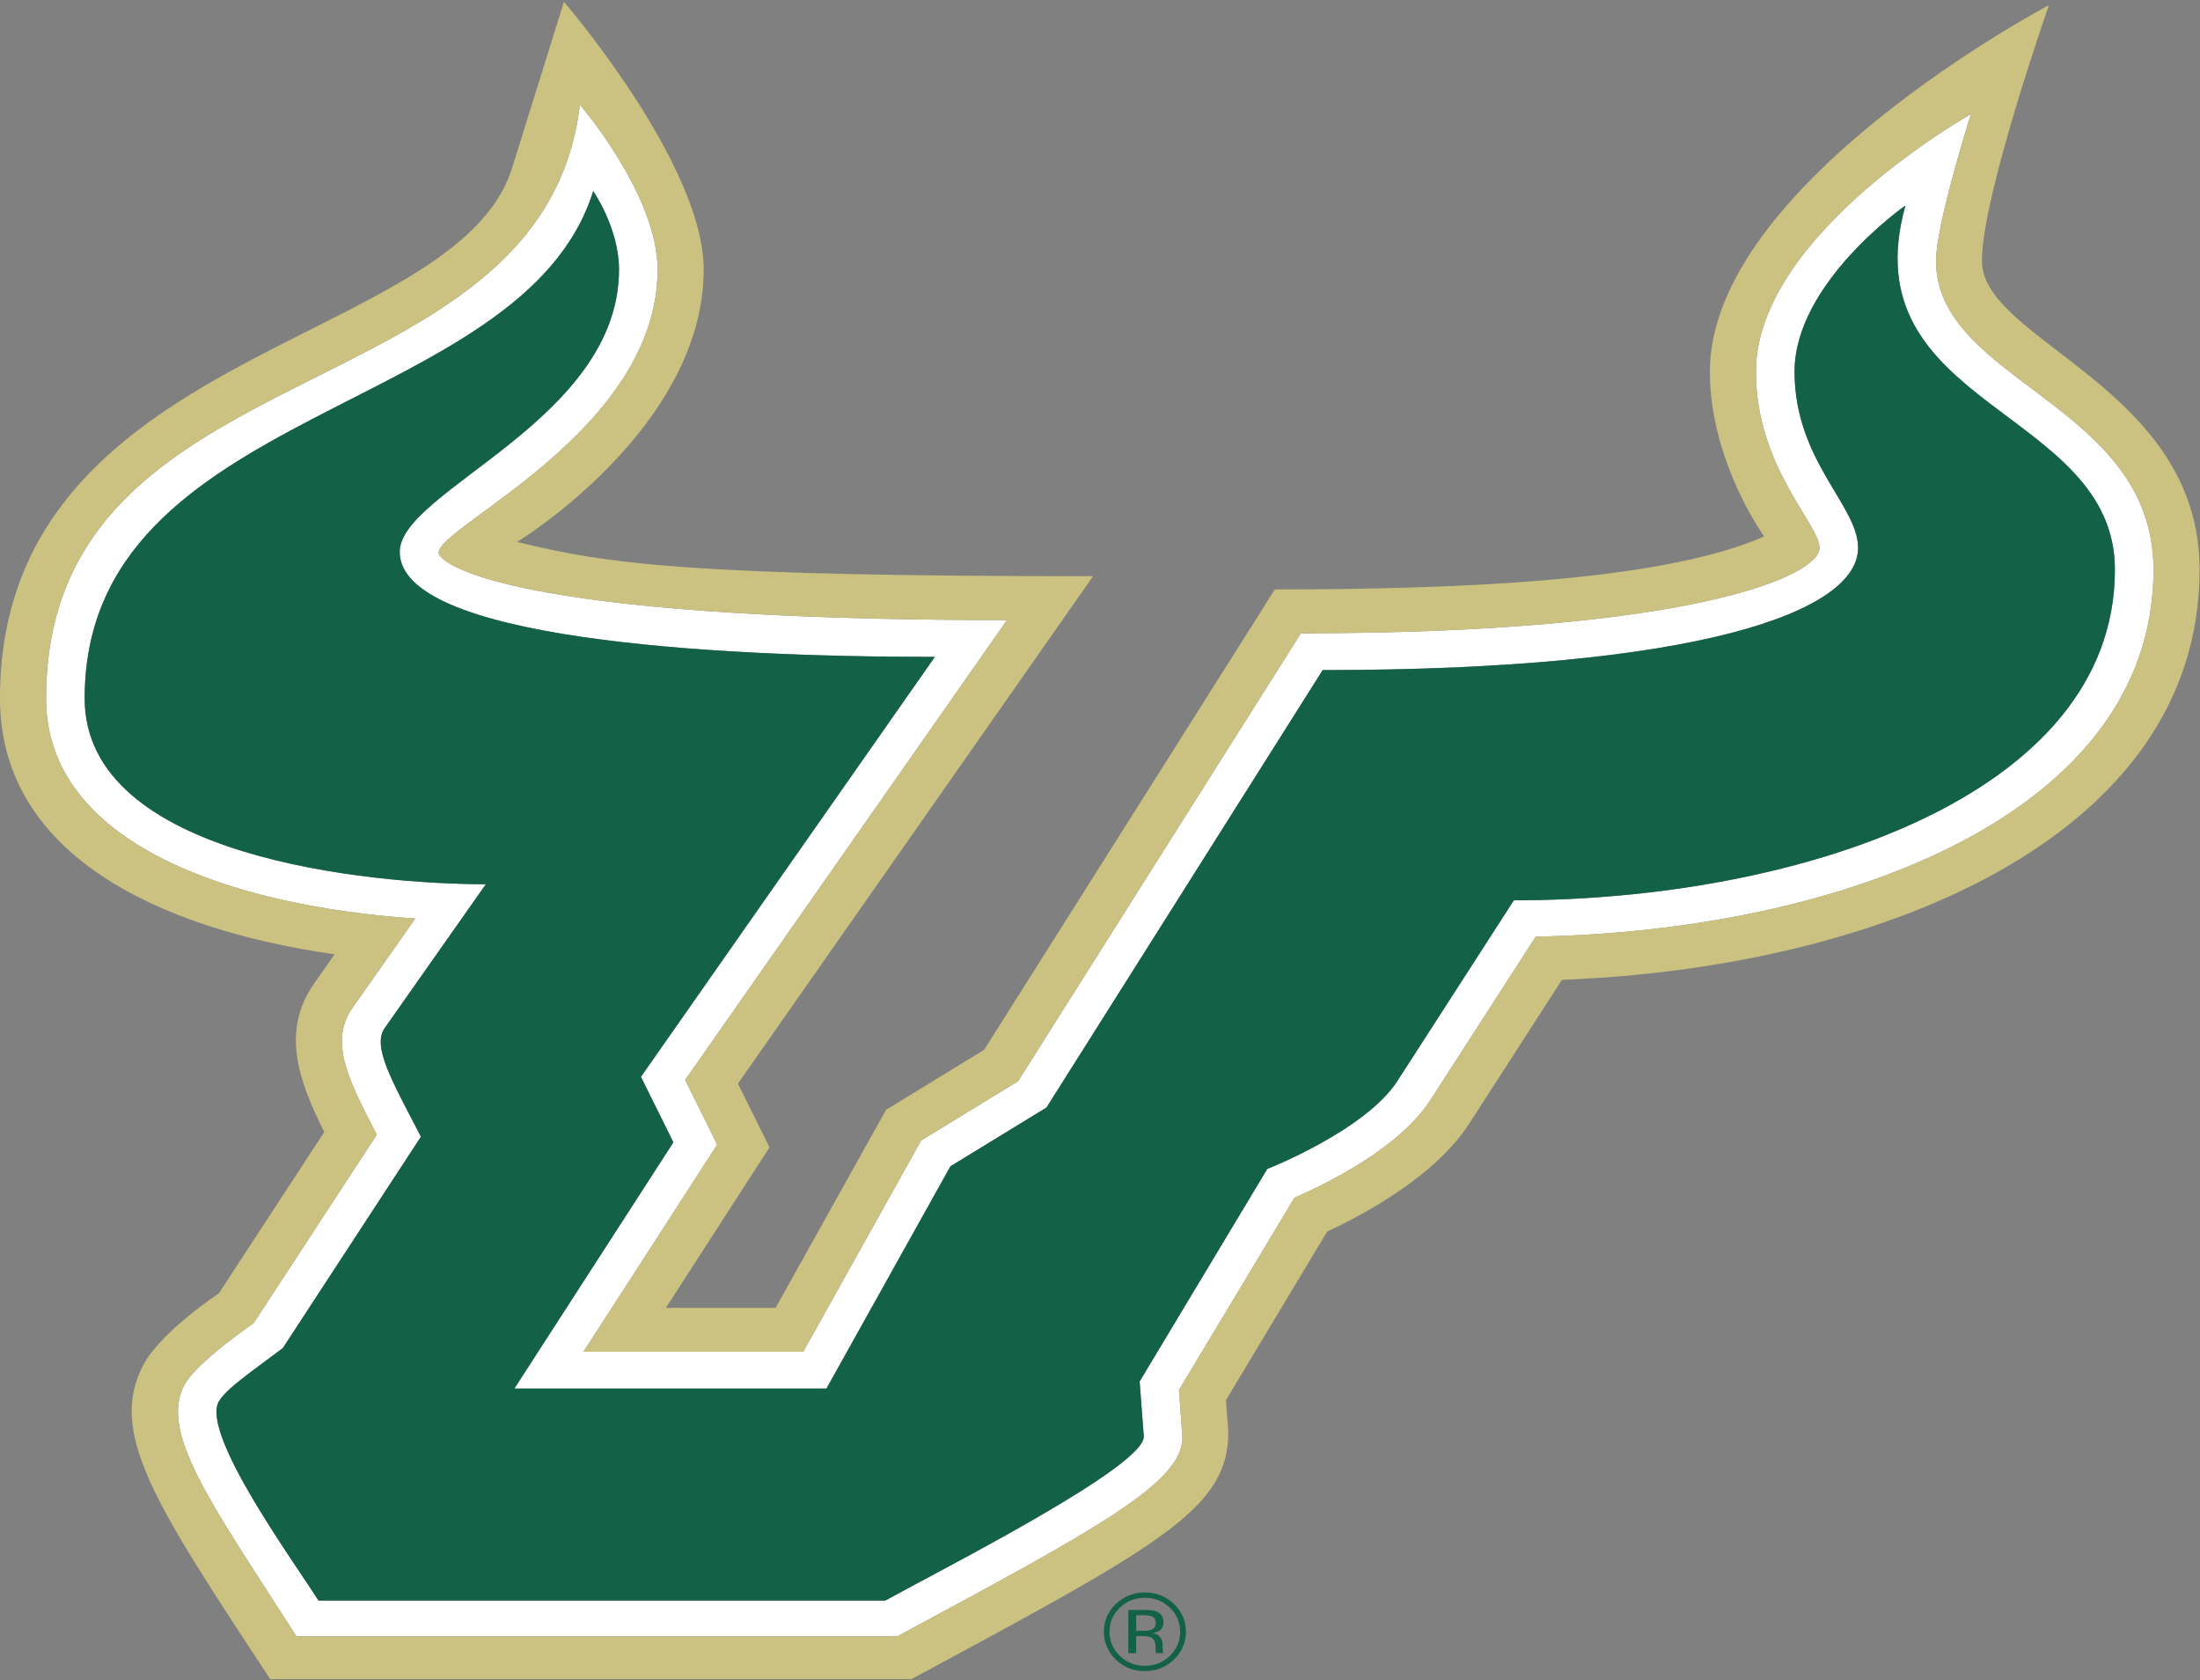 <svg width="846" height="646" viewBox="0 0 846 646" fill="none" xmlns="http://www.w3.org/2000/svg">
<rect x="0" y="0" width="846" height="646" fill="#808080" stroke="none"/>
<path d="M582.14 346.201L537.351 415.669C525.087 434.687 487.315 449.497 487.315 449.497L438.239 531.208L439.834 552.292C440.505 563.702 363.837 602.57 340.446 615.452H122.444C114.48 602.518 77.18 551.791 84.094 539.01C86.795 534.065 97.52 526.88 108.755 518.372L161.86 437.099C150.687 415.426 142.958 402.401 147.978 395.258L186.837 340.009C143.108 340.009 32.56 329.974 32.56 268.551C32.56 155.041 200.959 160.512 228.123 73.459C228.123 73.459 238.037 87.818 238.037 103.624C238.037 161.768 153.71 188.473 153.71 212.214C153.71 245.359 270.862 252.597 359.491 252.597L246.467 414.068L258.948 439.25L197.802 533.934H317.806L365.483 448.471L402.422 425.875L508.632 257.668C652.896 257.668 714.519 235.306 714.519 210.673C714.519 194.27 690.084 177.241 690.084 142.872C690.084 108.817 732.729 79.013 732.729 79.013C711.005 156.86 813.275 156.843 813.275 219.055C813.275 306.632 690.262 346.201 582.14 346.201ZM744.485 100.262C744.485 86.312 757.889 43.89 757.889 43.89C757.889 43.89 675.238 90.267 675.238 142.872C675.238 179.599 699.677 201.491 699.677 210.673C699.677 221.636 649.724 243.531 500.239 243.531L391.491 415.761L354.203 438.57L308.892 519.792H224.365L275.801 440.134L263.477 415.263L387.228 238.454C193.777 238.454 168.667 216.317 168.667 212.546C168.667 202.174 252.876 165.646 252.876 103.624C252.876 74.872 222.991 40.284 222.991 40.284C208.621 160.66 17.721 131.926 17.721 268.551C17.721 324.498 89.162 348.448 159.7 353.207L135.65 387.388C126.468 400.436 133.725 414.816 144.899 436.304L97.541 508.772C97.541 508.772 75.674 523.737 70.934 532.479C61.081 550.913 81.489 578.462 114.009 629.226H345.027C422.69 587.401 454.693 570.164 454.693 552.72L453.371 534.49L497.782 460.545C509.397 455.513 537.969 441.729 550 423.071L590.572 360.151C706.583 358.1 828.116 313.838 828.116 219.055C828.116 155.192 744.485 146.975 744.485 100.262Z" fill="white"/>
<path d="M590.571 360.151L549.999 423.071C537.968 441.729 509.396 455.513 497.781 460.545L453.37 534.49L454.692 552.72C454.692 570.164 422.689 587.401 345.026 629.226H114.008C81.488 578.462 61.08 550.913 70.933 532.479C75.673 523.737 97.54 508.772 97.54 508.772L144.898 436.304C133.724 414.816 126.467 400.436 135.649 387.388L159.699 353.206C89.161 348.447 17.72 324.498 17.72 268.551C17.72 131.926 208.62 160.66 222.99 40.284C222.99 40.284 252.875 74.872 252.875 103.624C252.875 165.646 168.666 202.174 168.666 212.546C168.666 216.317 193.776 238.454 387.227 238.454L263.476 415.263L275.8 440.134L224.364 519.792H308.891L354.202 438.57L391.49 415.761L500.238 243.531C649.724 243.531 699.676 221.636 699.676 210.673C699.676 201.49 675.237 179.599 675.237 142.872C675.237 90.266 757.888 43.89 757.888 43.89C757.888 43.89 744.484 86.312 744.484 100.262C744.484 146.975 828.115 155.192 828.115 219.054C828.115 313.838 706.582 358.1 590.571 360.151ZM762.132 100.262C762.132 75.442 787.908 1.971 787.908 1.971C787.908 1.971 657.528 70.796 657.528 142.868C657.528 177.531 678.404 206.275 678.404 206.275C640.148 223.161 563.866 226.65 490.228 226.65L378.441 403.687L340.729 426.761L298.246 502.917H256.06L295.914 441.194L283.771 416.679L420.342 221.569C265.591 221.569 233.606 216.915 198.851 208.403C198.851 208.403 270.593 164.728 270.593 103.624C270.593 63.004 216.859 0.7 216.859 0.7L196.916 64.617C175.323 133.84 0 133.145 0 268.544C0 327.828 59.468 357.073 128.683 366.966L120.928 377.983C107.946 396.444 114.776 415.426 124.696 435.302L84.159 497.323C84.159 497.323 61.925 512.074 55.222 524.682C41.343 550.736 59.358 578.05 103.934 645.661H350.511C447.246 593.547 472.348 580.03 472.348 550.57C472.324 550.298 471.859 544.093 471.428 538.406L510.375 473.559C525.82 466.36 552.207 451.866 565.085 431.908L600.641 376.764C722.066 372.18 845.837 322.461 845.837 219.05C845.837 148.81 762.132 131.281 762.132 100.262Z" fill="#CBC282"/>
<path d="M732.729 79.013C732.729 79.013 690.084 108.817 690.084 142.872C690.084 177.241 714.519 194.27 714.519 210.673C714.519 235.306 652.896 257.668 508.632 257.668L402.422 425.875L365.483 448.471L317.806 533.934H197.802L258.948 439.25L246.467 414.067L359.491 252.597C270.862 252.597 153.71 245.359 153.71 212.214C153.71 188.473 238.037 161.768 238.037 103.624C238.037 87.818 228.123 73.459 228.123 73.459C200.959 160.511 32.56 155.04 32.56 268.55C32.56 329.973 143.108 340.009 186.837 340.009L147.978 395.258C142.958 402.401 150.687 415.426 161.86 437.099L108.755 518.372C97.52 526.88 86.795 534.065 84.094 539.01C77.18 551.791 114.48 602.518 122.444 615.452H340.446C363.837 602.57 440.505 563.702 439.834 552.292L438.239 531.208L487.315 449.497C487.315 449.497 525.087 434.687 537.351 415.669L582.14 346.201C690.262 346.201 813.275 306.632 813.275 219.054C813.275 156.843 711.005 156.86 732.729 79.013Z" fill="#136247"/>
<path d="M449.859 636.716C447.219 639.276 444.007 640.55 440.228 640.55C436.455 640.55 433.245 639.276 430.602 636.716C427.977 634.154 426.661 631.068 426.661 627.439C426.661 623.838 427.98 620.769 430.621 618.228C433.283 615.668 436.478 614.39 440.228 614.39C443.992 614.39 447.202 615.668 449.859 618.228C452.503 620.769 453.826 623.838 453.826 627.439C453.826 631.068 452.503 634.154 449.859 636.716ZM440.237 612.35C435.892 612.35 432.186 613.819 429.121 616.756C426.036 619.703 424.498 623.259 424.498 627.422C424.498 631.621 426.024 635.195 429.079 638.15C432.149 641.118 435.867 642.589 440.237 642.589C444.61 642.589 448.345 641.118 451.424 638.15C454.506 635.182 456.044 631.606 456.044 627.422C456.044 623.249 454.506 619.694 451.424 616.756C448.345 613.819 444.61 612.35 440.237 612.35Z" fill="#136247"/>
<path d="M442.629 626.707C441.977 626.957 440.999 627.077 439.692 627.077H436.907V621.1H439.545C441.254 621.1 442.492 621.304 443.273 621.715C444.05 622.123 444.436 622.935 444.436 624.13C444.436 625.404 443.842 626.258 442.629 626.707ZM447.405 623.859C447.405 621.767 446.505 620.37 444.705 619.654C443.698 619.255 442.12 619.058 439.962 619.058H433.883V635.671H436.907V629.119H439.325C440.954 629.119 442.091 629.296 442.737 629.659C443.829 630.273 444.38 631.541 444.38 633.466V634.789L444.442 635.329C444.454 635.39 444.471 635.455 444.484 635.511C444.501 635.567 444.513 635.615 444.534 635.671H447.405L447.292 635.47C447.219 635.336 447.167 635.042 447.135 634.606C447.111 634.167 447.093 633.755 447.093 633.361V632.149C447.093 631.313 446.78 630.452 446.158 629.571C445.535 628.693 444.554 628.153 443.212 627.946C444.276 627.778 445.109 627.518 445.712 627.139C446.838 626.442 447.405 625.349 447.405 623.859Z" fill="#136247"/>
</svg>
